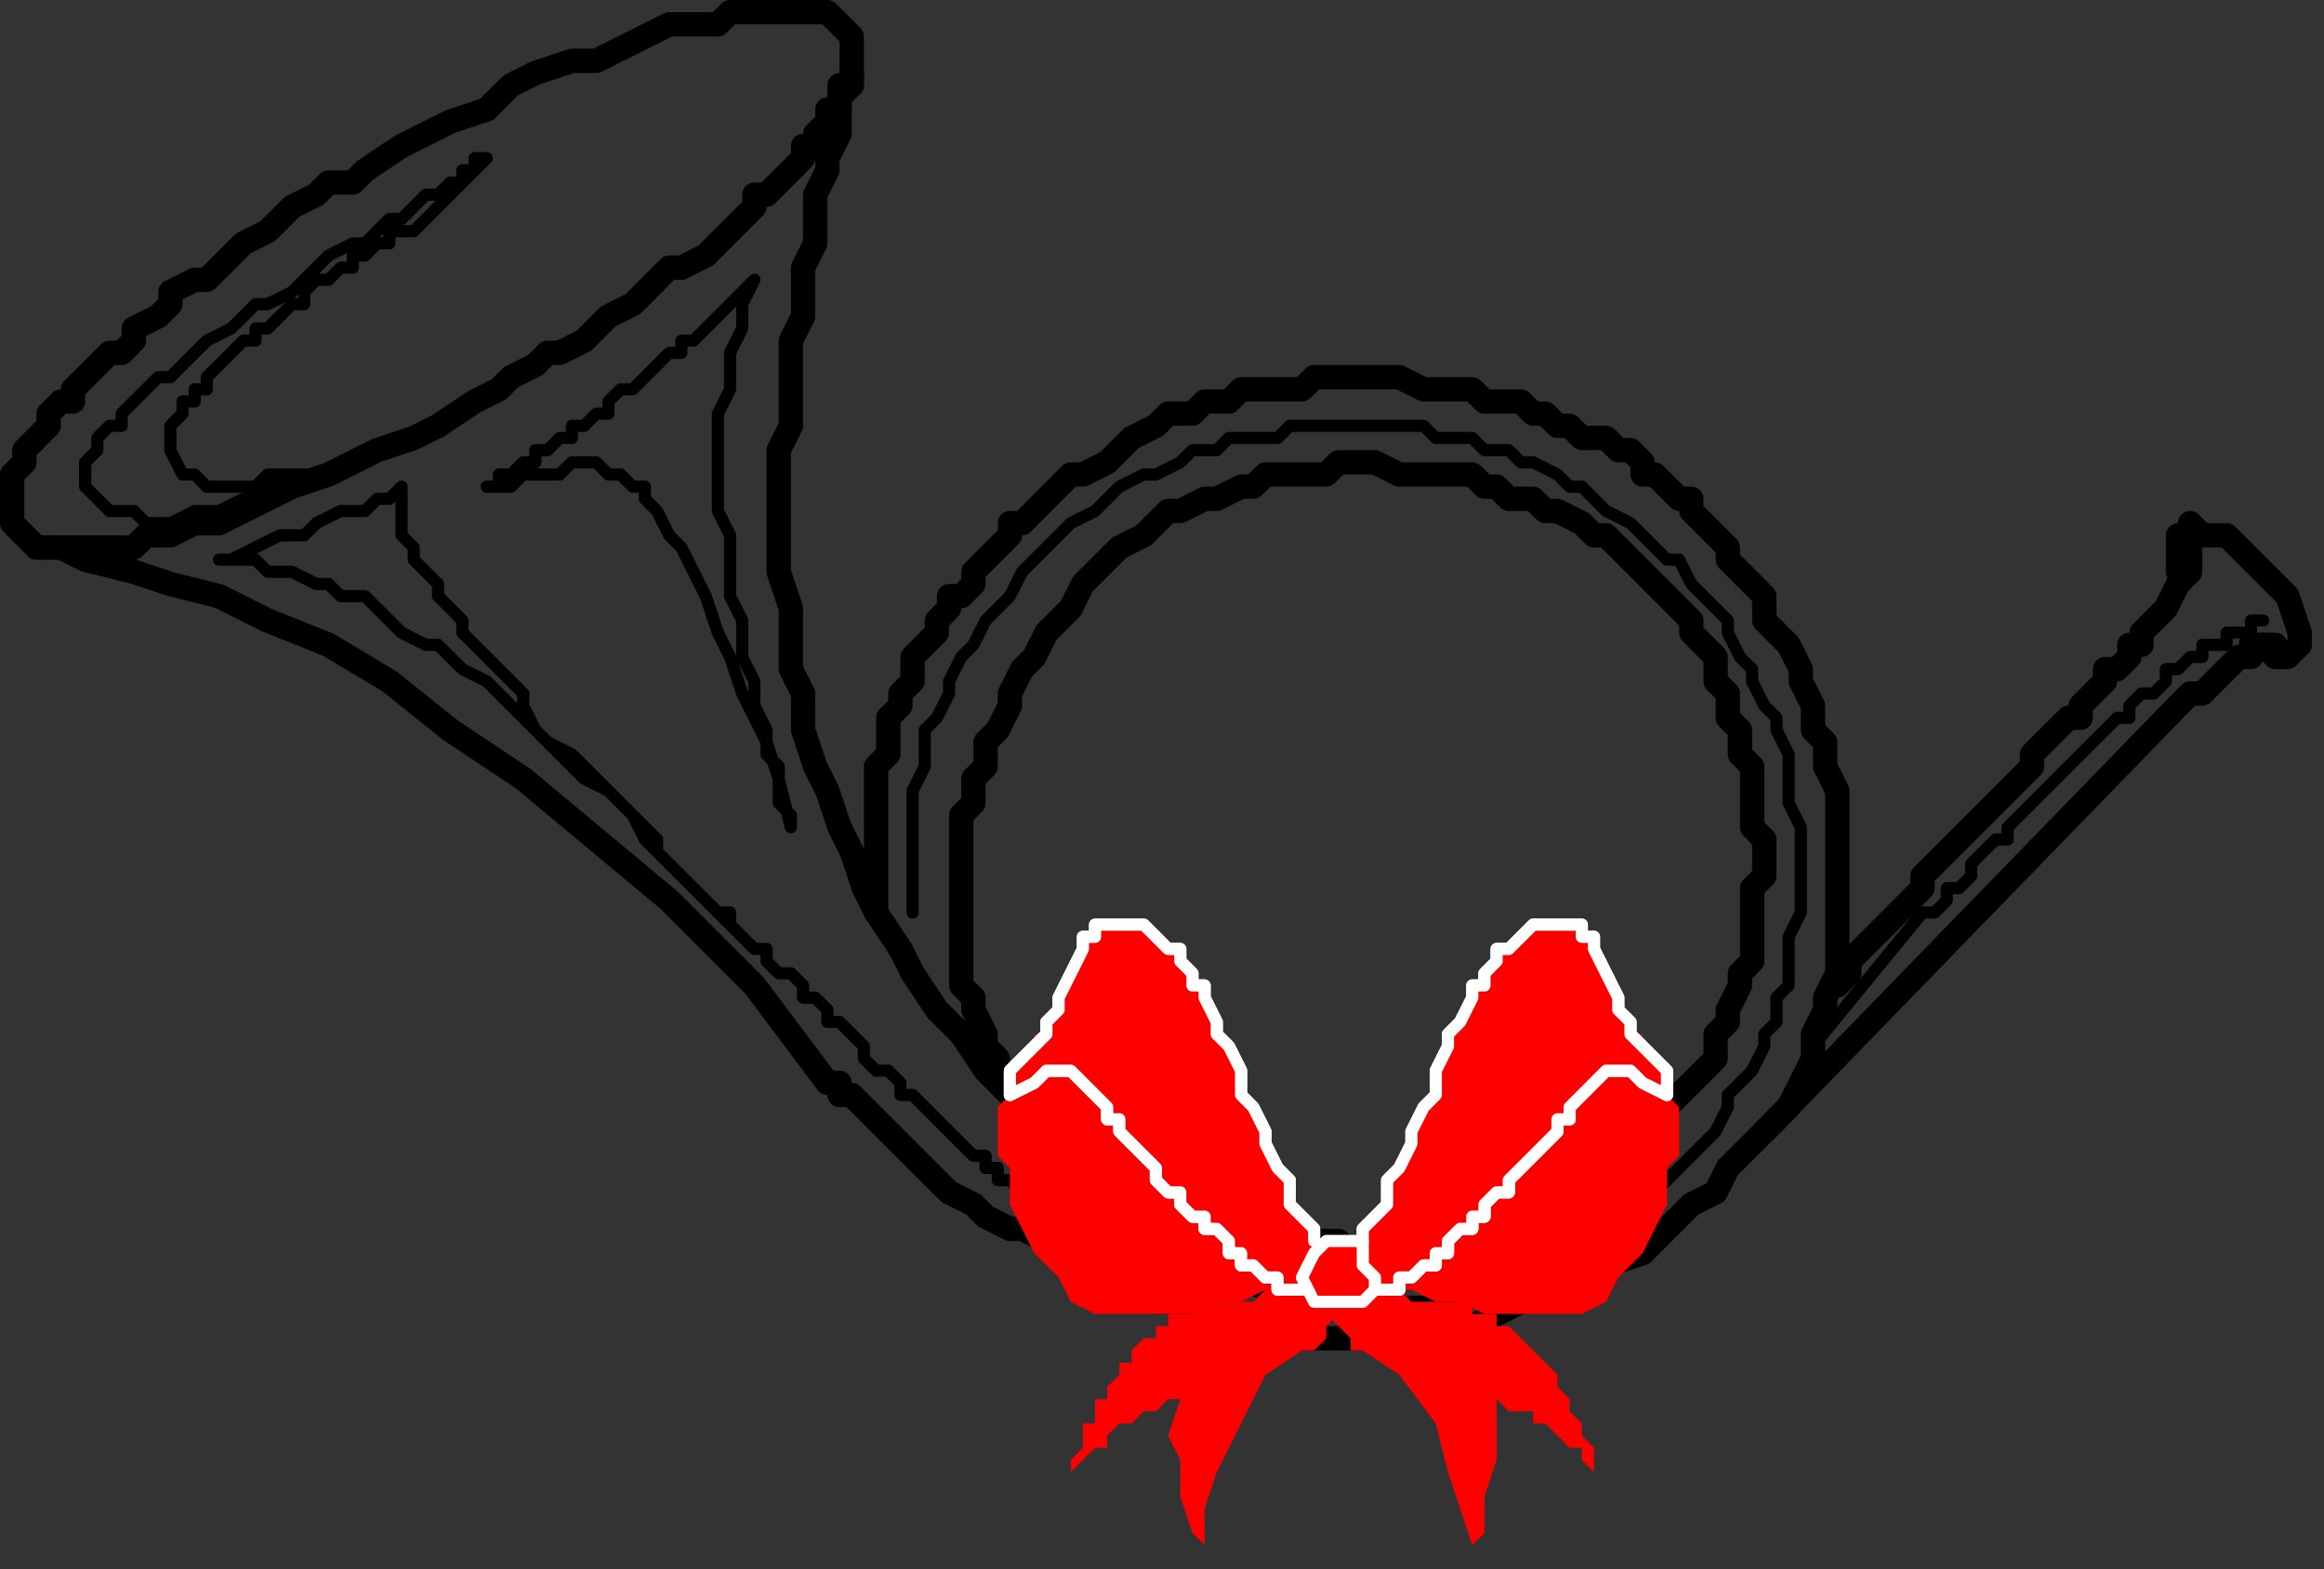 <?xml version="1.0" encoding="UTF-8" standalone="no"?>
<svg
   xmlns:dc="http://purl.org/dc/elements/1.1/"
   xmlns:cc="http://creativecommons.org/ns#"
   xmlns:rdf="http://www.w3.org/1999/02/22-rdf-syntax-ns#"
   xmlns:svg="http://www.w3.org/2000/svg"
   xmlns="http://www.w3.org/2000/svg"
   xmlns:sodipodi="http://sodipodi.sourceforge.net/DTD/sodipodi-0.dtd"
   xmlns:inkscape="http://www.inkscape.org/namespaces/inkscape"
   version="1.0"
   width="50.535mm"
   height="34.131mm"
   id="svg65"
   sodipodi:docname="DECOR123.WMF">
  <rect width="100%" height="100%" fill="#333333" stroke="none"/>
  <sodipodi:namedview
     pagecolor="#ffffff"
     bordercolor="#666666"
     borderopacity="1"
     objecttolerance="10"
     gridtolerance="10"
     guidetolerance="10"
     inkscape:pageopacity="0"
     inkscape:pageshadow="2"
     inkscape:window-width="640"
     inkscape:window-height="480"
     id="namedview67" />
  <defs
     id="defs3">
    <pattern
       id="WMFhbasepattern"
       patternUnits="userSpaceOnUse"
       width="6"
       height="6"
       x="0"
       y="0" />
  </defs>
  <path
     style="fill:none;stroke:none;"
     d="  M 0,0   L 190,0   L 190,128   L 0,128   z "
     id="path5" />
  <path
     style="fill:none;stroke:#000000;stroke-width:2px;stroke-linecap:round;stroke-linejoin:round;stroke-miterlimit:4;stroke-dasharray:none;stroke-opacity:1;"
     d="  M 30,14   L 29,15   L 27,15   L 26,16   L 24,17   L 23,18   L 22,19   L 20,20   L 19,21   L 18,22   L 17,23   L 16,23   L 14,24   L 14,25   L 13,26   L 11,27   L 11,28   L 10,29   L 9,29   L 8,30   L 7,31   L 6,32   L 6,33   L 5,33   L 4,34   L 4,35   L 3,36   L 3,36   L 2,37   L 2,38   L 2,38   L 1,39   L 1,40   L 1,40   L 1,41   L 1,41   L 1,42   L 1,42   L 1,43   L 1,43   L 1,43   L 2,44   L 2,44   L 3,45   L 4,45   L 5,45   L 6,45   L 8,45   L 9,45   L 11,45   L 12,44   L 14,44   L 16,43   L 18,43   L 20,42   L 22,41   L 24,40   L 27,39   L 29,38   L 31,37   L 34,36   L 36,35   L 39,33   L 41,32   L 41,32   L 42,31   L 44,30   L 45,29   L 46,29   L 48,28   L 49,27   L 50,26   L 52,25   L 53,24   L 54,23   L 55,22   L 56,22   L 58,21   L 59,20   L 60,19   L 61,18   L 62,17   L 62,16   L 63,16   L 64,15   L 65,14   L 66,13   L 66,12   L 67,12   L 67,11   L 68,10   L 68,9   L 69,9   L 69,8   L 69,7   L 70,7   L 70,6   L 70,6   L 70,5   L 70,5   L 70,4   L 70,4   L 70,3   L 70,3   L 70,3   L 69,2   L 69,2   L 68,1   L 67,1   L 66,1   L 65,1   L 63,1   L 62,1   L 60,1   L 59,2   L 57,2   L 55,2   L 53,3   L 51,4   L 49,5   L 47,5   L 44,6   L 42,7   L 40,9   L 37,10   L 35,11   L 33,12   L 30,14  "
     id="path7" />
  <path
     style="fill:none;stroke:#000000;stroke-width:1px;stroke-linecap:round;stroke-linejoin:round;stroke-miterlimit:4;stroke-dasharray:none;stroke-opacity:1;"
     d="  M 26,39   L 25,39   L 24,39   L 23,40   L 22,40   L 21,41   L 20,41   L 18,42   L 17,42   L 16,42   L 14,43   L 13,43   L 12,43   L 11,42   L 9,42   L 8,41   L 7,40   L 7,40   L 7,40   L 7,39   L 7,39   L 7,38   L 7,38   L 8,37   L 8,36   L 9,35   L 10,35   L 10,34   L 11,33   L 12,32   L 13,31   L 14,31   L 15,30   L 16,29   L 17,28   L 19,27   L 20,26   L 21,25   L 22,25   L 24,24   L 25,23   L 26,22   L 27,21   L 29,20   L 30,20   L 31,19   L 32,18   L 33,18   L 34,17   L 35,16   L 36,16   L 37,15   L 37,15   L 38,15   L 38,14   L 39,14   L 39,14   L 39,14   L 39,13   L 40,13   L 40,13   L 40,13   L 39,14   L 39,14   L 38,15   L 38,15   L 37,16   L 36,17   L 36,17   L 35,18   L 34,19   L 33,19   L 33,19   L 32,19   L 32,20   L 31,20   L 31,20   L 30,21   L 29,21   L 29,22   L 28,22   L 27,23   L 26,23   L 25,24   L 25,25   L 24,25   L 23,26   L 22,27   L 21,27   L 21,28   L 20,28   L 19,29   L 18,30   L 18,30   L 17,31   L 17,32   L 16,32   L 16,33   L 15,33   L 15,34   L 14,35   L 14,35   L 14,36   L 14,36   L 14,37   L 14,37   L 14,37   L 14,37   L 15,39   L 16,39   L 17,40   L 18,40   L 19,40   L 20,40   L 21,40   L 22,39   L 24,39   L 26,39  "
     id="path9" />
  <path
     style="fill:none;stroke:#000000;stroke-width:2px;stroke-linecap:round;stroke-linejoin:round;stroke-miterlimit:4;stroke-dasharray:none;stroke-opacity:1;"
     d="  M 3,45   L 5,45   L 7,46   L 11,47   L 14,48   L 18,49   L 22,51   L 27,53   L 32,56   L 37,60   L 43,64   L 49,69   L 55,74   L 62,81   L 68,89   L 68,89   L 69,89   L 69,90   L 70,90   L 71,91   L 72,92   L 73,93   L 74,94   L 75,95   L 76,96   L 77,97   L 78,98   L 80,99   L 81,100   L 83,101   L 84,101   L 86,102   L 88,103   L 90,104   L 91,105   L 93,106   L 95,107   L 97,107   L 99,108   L 101,109   L 103,109   L 105,109   L 107,110   L 110,110   L 112,110   L 114,110   L 116,110   L 119,109   L 121,109   L 123,108   L 125,107   L 128,106   L 130,105   L 132,104   L 135,103   L 135,103   L 137,101   L 139,99   L 141,98   L 142,96   L 144,94   L 145,93   L 147,91   L 148,89   L 149,87   L 149,85   L 150,83   L 150,82   L 151,80   L 151,78   L 151,76   L 151,74   L 151,72   L 151,70   L 151,68   L 151,67   L 151,65   L 150,63   L 150,61   L 149,60   L 149,58   L 148,56   L 148,55   L 147,53   L 146,52   L 145,51   L 145,49   L 144,48   L 143,47   L 142,46   L 142,45   L 141,44   L 140,43   L 139,42   L 139,41   L 139,41   L 138,41   L 137,40   L 136,39   L 135,39   L 135,38   L 134,37   L 133,37   L 132,36   L 130,36   L 129,35   L 128,35   L 127,34   L 126,34   L 125,33   L 123,33   L 122,33   L 121,32   L 119,32   L 118,32   L 117,32   L 115,31   L 114,31   L 112,31   L 111,31   L 109,31   L 108,31   L 107,32   L 105,32   L 104,32   L 102,32   L 101,33   L 99,33   L 98,34   L 96,34   L 95,35   L 93,36   L 92,37   L 91,38   L 89,39   L 89,39   L 88,39   L 87,40   L 86,41   L 85,42   L 84,43   L 83,43   L 83,44   L 82,45   L 81,46   L 80,47   L 80,48   L 79,49   L 78,49   L 78,50   L 77,51   L 77,52   L 76,53   L 75,54   L 75,55   L 75,56   L 74,57   L 74,58   L 73,59   L 73,60   L 73,61   L 73,62   L 72,63   L 72,64   L 72,65   L 72,66   L 72,67   L 72,68   L 72,69   L 72,70   L 72,71   L 72,72   L 72,73   L 72,74   L 72,75  "
     id="path11" />
  <path
     style="fill:none;stroke:#000000;stroke-width:2px;stroke-linecap:round;stroke-linejoin:round;stroke-miterlimit:4;stroke-dasharray:none;stroke-opacity:1;"
     d="  M 70,6   L 70,7   L 69,8   L 69,10   L 69,11   L 68,13   L 68,14   L 67,16   L 67,18   L 67,20   L 66,22   L 66,24   L 66,26   L 65,28   L 65,30   L 65,32   L 65,35   L 64,37   L 64,40   L 64,42   L 64,45   L 64,47   L 65,50   L 65,52   L 65,55   L 66,57   L 66,60   L 67,63   L 68,65   L 69,68   L 70,70   L 71,73   L 72,75   L 74,78   L 75,80   L 77,83   L 79,85   L 81,88   L 83,90   L 86,92   L 86,92   L 86,93   L 87,94   L 88,94   L 89,95   L 90,96   L 91,96   L 92,97   L 93,98   L 94,98   L 95,99   L 96,99   L 97,100   L 98,100   L 100,101   L 101,101   L 102,101   L 103,102   L 105,102   L 106,102   L 107,102   L 109,102   L 110,102   L 111,103   L 113,103   L 114,103   L 115,102   L 117,102   L 118,102   L 120,102   L 121,101   L 122,101   L 123,101   L 125,100   L 126,100   L 127,99   L 129,98   L 130,98   L 131,97   L 133,96   L 133,96   L 134,95   L 135,94   L 136,93   L 137,91   L 138,90   L 139,89   L 140,88   L 141,87   L 141,85   L 142,84   L 142,83   L 143,81   L 143,80   L 144,79   L 144,77   L 144,76   L 144,75   L 144,73   L 145,72   L 145,71   L 145,69   L 144,68   L 144,67   L 144,65   L 144,64   L 144,63   L 143,62   L 143,60   L 142,59   L 142,58   L 142,57   L 141,56   L 141,54   L 140,53   L 139,52   L 139,51   L 138,50   L 137,49   L 137,49   L 137,49   L 136,48   L 135,47   L 134,46   L 133,45   L 132,44   L 131,44   L 130,43   L 128,42   L 127,42   L 126,41   L 124,41   L 123,40   L 122,40   L 121,39   L 119,39   L 118,39   L 116,39   L 115,39   L 113,38   L 112,38   L 110,38   L 109,39   L 107,39   L 106,39   L 104,39   L 103,40   L 102,40   L 100,41   L 99,41   L 97,42   L 96,42   L 95,43   L 94,44   L 92,45   L 91,46   L 90,47   L 89,48   L 89,48   L 88,50   L 87,51   L 86,52   L 85,54   L 84,55   L 83,57   L 83,58   L 82,60   L 81,61   L 81,63   L 80,64   L 80,66   L 79,67   L 79,69   L 79,70   L 79,72   L 79,73   L 79,75   L 79,76   L 79,78   L 79,79   L 79,81   L 80,82   L 80,83   L 81,85   L 81,86   L 82,87   L 82,89   L 83,90   L 84,91   L 85,92   L 86,93   L 87,94   L 89,95   L 90,95   L 91,96  "
     id="path13" />
  <path
     style="fill:none;stroke:#000000;stroke-width:2px;stroke-linecap:round;stroke-linejoin:round;stroke-miterlimit:4;stroke-dasharray:none;stroke-opacity:1;"
     d="  M 145,93   L 179,58   L 179,58   L 180,57   L 181,57   L 182,56   L 183,55   L 183,55   L 184,54   L 185,54   L 185,53   L 186,53   L 187,53   L 187,53  "
     id="path15" />
  <path
     style="fill:none;stroke:#000000;stroke-width:2px;stroke-linecap:round;stroke-linejoin:round;stroke-miterlimit:4;stroke-dasharray:none;stroke-opacity:1;"
     d="  M 186,53   L 187,54   L 188,54   L 189,53   L 189,53   L 189,52   L 188,49   L 186,47   L 186,47   L 185,46   L 184,45   L 184,45   L 183,44   L 182,44   L 181,44   L 180,43   L 180,44   L 179,44   L 179,44   L 179,44   L 179,46   L 179,46   L 179,47  "
     id="path17" />
  <path
     style="fill:none;stroke:#000000;stroke-width:2px;stroke-linecap:round;stroke-linejoin:round;stroke-miterlimit:4;stroke-dasharray:none;stroke-opacity:1;"
     d="  M 180,45   L 180,47   L 179,48   L 178,50   L 178,50   L 178,50   L 178,50   L 177,51   L 177,51   L 177,51   L 176,52   L 176,52   L 176,53   L 175,53   L 175,54   L 174,55   L 173,55   L 173,56   L 172,57   L 171,58   L 171,59   L 170,59   L 169,60   L 168,61   L 167,62   L 167,63   L 166,64   L 165,65   L 164,66   L 163,67   L 162,68   L 161,69   L 160,70   L 159,71   L 158,72   L 158,73   L 157,74   L 156,75   L 155,76   L 154,77   L 153,78   L 152,79   L 152,80   L 151,81  "
     id="path19" />
  <path
     style="fill:none;stroke:#000000;stroke-width:1px;stroke-linecap:round;stroke-linejoin:round;stroke-miterlimit:4;stroke-dasharray:none;stroke-opacity:1;"
     d="  M 65,68   L 65,67   L 64,66   L 64,65   L 64,63   L 63,62   L 63,60   L 62,58   L 62,56   L 61,54   L 61,51   L 60,49   L 60,46   L 60,44   L 59,42   L 59,39   L 59,37   L 59,34   L 60,32   L 60,29   L 61,27   L 61,25   L 62,23   L 62,23   L 62,23   L 61,24   L 61,24   L 60,25   L 60,25   L 59,26   L 59,26   L 58,27   L 58,27   L 57,28   L 56,28   L 56,29   L 55,29   L 54,30   L 53,31   L 53,31   L 52,32   L 51,32   L 50,33   L 50,34   L 49,34   L 48,35   L 47,35   L 47,36   L 46,36   L 45,37   L 44,37   L 44,38   L 43,38   L 42,39   L 41,39   L 41,40   L 40,40   L 40,40   L 41,40   L 42,40   L 42,40   L 43,39   L 44,39   L 44,39   L 45,39   L 46,39   L 47,38   L 47,38   L 48,38   L 49,38   L 49,38   L 50,39   L 51,39   L 52,40   L 53,40   L 53,41   L 54,42   L 55,44   L 56,45   L 57,47   L 58,49   L 59,52   L 60,54   L 61,57   L 63,61   L 64,64   L 65,68  "
     id="path21" />
  <path
     style="fill:none;stroke:#000000;stroke-width:1px;stroke-linecap:round;stroke-linejoin:round;stroke-miterlimit:4;stroke-dasharray:none;stroke-opacity:1;"
     d="  M 186,51   L 185,51   L 185,52   L 184,52   L 183,52   L 183,53   L 182,53   L 181,53   L 181,54   L 180,54   L 179,55   L 178,55   L 178,56   L 177,57   L 176,57   L 175,58   L 175,59   L 174,59   L 173,60   L 172,61   L 171,62   L 171,62   L 170,63   L 169,64   L 168,65   L 168,65   L 167,66   L 166,67   L 165,68   L 165,69   L 164,69   L 163,70   L 162,71   L 162,72   L 161,73   L 160,73   L 160,74   L 159,75   L 158,75   L 158,75   L 149,86  "
     id="path23" />
  <path
     style="fill:none;stroke:#000000;stroke-width:1px;stroke-linecap:round;stroke-linejoin:round;stroke-miterlimit:4;stroke-dasharray:none;stroke-opacity:1;"
     d="  M 75,75   L 75,73   L 75,71   L 75,70   L 75,68   L 75,66   L 75,65   L 76,63   L 76,62   L 76,60   L 77,59   L 78,57   L 78,56   L 79,54   L 80,53   L 81,51   L 82,50   L 83,49   L 84,47   L 85,46   L 86,45   L 87,44   L 88,43   L 90,42   L 91,41   L 92,40   L 94,39   L 95,39   L 97,38   L 98,37   L 100,37   L 101,36   L 103,36   L 103,36   L 105,36   L 106,35   L 108,35   L 109,35   L 111,35   L 112,35   L 114,35   L 115,35   L 117,35   L 118,36   L 120,36   L 121,36   L 122,37   L 124,37   L 125,38   L 126,38   L 128,39   L 129,40   L 130,40   L 131,41   L 132,42   L 134,43   L 135,44   L 136,45   L 137,46   L 138,46   L 139,48   L 140,49   L 141,50   L 142,51   L 142,52   L 143,54   L 144,55   L 144,56   L 145,58   L 146,59   L 146,60   L 147,62   L 147,63   L 147,63   L 147,65   L 147,66   L 148,68   L 148,69   L 148,71   L 148,72   L 148,74   L 148,75   L 147,77   L 147,78   L 147,80   L 147,81   L 146,82   L 146,84   L 145,85   L 145,86   L 144,88   L 143,89   L 142,90   L 142,91   L 141,93   L 140,94   L 139,95   L 138,96   L 137,97   L 136,98   L 135,99   L 134,100   L 133,101   L 132,101   L 130,102   L 129,103   L 128,104   L 126,104   L 125,105   L 124,105   L 122,106   L 121,106   L 119,107   L 119,107   L 117,107   L 115,107   L 113,107   L 111,107   L 109,107   L 107,107   L 105,107   L 103,106   L 101,106   L 99,105   L 97,105   L 95,104   L 94,103   L 92,102   L 90,101   L 88,101   L 87,100   L 85,99   L 85,99   L 84,98   L 84,98   L 84,98   L 83,97   L 82,97   L 82,96   L 81,96   L 81,95   L 80,95   L 79,94   L 79,94   L 78,93   L 77,92   L 77,92   L 76,91   L 75,90   L 74,90   L 74,89   L 73,88   L 72,88   L 71,87   L 71,86   L 70,85   L 69,84   L 68,84   L 68,83   L 67,82   L 66,82   L 66,81   L 65,80   L 64,80   L 63,79   L 63,78   L 62,78   L 61,77   L 61,77   L 60,76   L 60,75   L 59,75   L 58,74   L 57,73   L 56,72   L 55,71   L 54,70   L 54,69   L 53,68   L 52,67   L 51,66   L 50,65   L 48,64   L 47,63   L 46,62   L 45,61   L 44,60   L 43,59   L 42,58   L 41,57   L 40,56   L 38,55   L 37,54   L 36,53   L 35,53   L 33,52   L 32,51   L 31,50   L 30,49   L 28,49   L 27,48   L 26,48   L 24,47   L 23,47   L 22,47   L 21,46   L 19,46   L 18,46   L 18,46   L 19,46   L 21,45   L 23,44   L 25,44   L 26,43   L 28,42   L 30,42   L 31,41   L 32,41   L 33,40   L 33,40   L 33,41   L 33,41   L 33,42   L 33,42   L 33,43   L 33,43   L 33,44   L 34,45   L 34,46   L 34,46   L 35,47   L 36,48   L 36,49   L 37,50   L 38,51   L 38,52   L 39,53   L 40,54   L 41,55   L 42,56   L 43,57   L 43,58   L 44,60   L 45,61   L 47,62   L 48,63   L 49,64   L 50,65   L 51,66   L 52,67   L 53,69   L 54,70   L 55,71   L 56,72   L 57,73   L 58,74   L 59,75   L 60,76   L 61,77  "
     id="path25" />
  <path
     style="fill:#ff0000;fill-rule:evenodd;fill-opacity:1;stroke:none;"
     d="  M 111,104   L 112,104   L 113,105   L 114,106   L 115,106   L 116,107   L 117,107   L 118,107   L 118,107   L 119,107   L 120,107   L 121,107   L 121,108   L 122,108   L 123,108   L 123,109   L 124,109   L 125,110   L 125,110   L 126,111   L 127,112   L 127,112   L 128,113   L 128,114   L 129,115   L 129,115   L 129,116   L 130,117   L 130,117   L 130,118   L 131,119   L 131,119   L 131,120   L 131,120   L 131,121   L 131,121   L 130,120   L 130,119   L 129,119   L 128,118   L 127,117   L 126,117   L 126,116   L 125,116   L 124,116   L 123,115   L 123,115   L 123,115   L 123,118   L 123,120   L 122,123   L 122,126   L 121,127   L 121,127   L 120,124   L 119,121   L 118,117   L 115,113   L 112,111   L 112,111   L 111,111   L 111,110   L 110,109   L 109,108   L 109,107   L 108,106   L 108,105   L 107,104   L 107,103  z "
     id="path27" />
  <path
     style="fill:#ff0000;fill-rule:evenodd;fill-opacity:1;stroke:none;"
     d="  M 108,104   L 108,104   L 107,105   L 106,106   L 104,106   L 103,107   L 102,107   L 101,107   L 101,107   L 100,107   L 99,107   L 99,107   L 98,108   L 97,108   L 96,108   L 96,109   L 95,109   L 95,110   L 94,110   L 93,111   L 93,112   L 92,112   L 92,113   L 91,114   L 91,115   L 90,115   L 90,116   L 90,117   L 89,117   L 89,118   L 89,119   L 89,119   L 88,120   L 88,120   L 88,121   L 88,121   L 89,120   L 90,119   L 91,119   L 91,118   L 92,117   L 93,117   L 94,116   L 94,116   L 95,116   L 96,115   L 97,115   L 97,115   L 96,118   L 97,120   L 97,123   L 98,126   L 99,127   L 99,127   L 99,124   L 100,121   L 102,117   L 104,113   L 107,111   L 107,111   L 108,111   L 109,110   L 109,109   L 110,108   L 111,107   L 111,106   L 112,105   L 112,104   L 112,103  z "
     id="path29" />
  <path
     style="fill:#ff0000;fill-rule:evenodd;fill-opacity:1;stroke:none;"
     d="  M 108,102   L 108,101   L 107,100   L 106,99   L 106,97   L 105,96   L 104,94   L 104,93   L 103,91   L 102,90   L 102,88   L 101,86   L 100,85   L 100,84   L 99,82   L 99,81   L 99,81   L 98,81   L 98,80   L 97,79   L 97,78   L 96,78   L 95,77   L 95,77   L 94,76   L 94,76   L 93,76   L 92,76   L 92,76   L 91,76   L 90,76   L 90,77   L 89,77   L 89,78   L 89,78   L 88,80   L 87,82   L 87,83   L 86,84   L 86,85   L 86,85   L 85,85   L 85,86   L 84,87   L 83,89   L 83,90   L 82,91   L 82,93   L 82,95   L 82,95   L 83,96   L 83,99   L 84,101   L 85,103   L 87,105   L 88,107   L 90,108   L 93,108   L 93,108   L 94,108   L 96,108   L 98,108   L 100,107   L 102,107   L 104,106   L 105,106   L 106,106   L 107,106   L 108,106  z "
     id="path31" />
  <path
     style="fill:#ff0000;fill-rule:evenodd;fill-opacity:1;stroke:none;"
     d="  M 108,102   L 108,101   L 107,100   L 106,99   L 106,97   L 105,96   L 104,94   L 104,93   L 103,91   L 102,90   L 102,88   L 101,86   L 100,85   L 100,84   L 99,82   L 99,81   L 99,81   L 98,81   L 98,80   L 97,79   L 97,78   L 96,78   L 95,77   L 95,77   L 94,76   L 94,76   L 93,76   L 92,76   L 92,76   L 91,76   L 90,76   L 90,77   L 89,77   L 89,78   L 89,78   L 88,80   L 87,82   L 87,83   L 86,84   L 86,85   L 86,85   L 85,86   L 84,87   L 83,88   L 83,90   L 83,90   L 83,90   L 85,89   L 86,88   L 88,88   L 89,89   L 90,90   L 90,90   L 91,91   L 91,91   L 91,91   L 91,92   L 92,92   L 92,93   L 93,94   L 93,94   L 94,95   L 94,95   L 95,96   L 95,97   L 96,98   L 97,98   L 97,99   L 98,100   L 99,100   L 99,101   L 100,101   L 101,102   L 101,103   L 102,103   L 102,104   L 103,104   L 103,104   L 104,105   L 104,105   L 105,105   L 105,106   L 105,106   L 105,106   L 105,106   L 107,106   L 108,106   L 108,106  z "
     id="path33" />
  <path
     style="fill:none;stroke:#ffffff;stroke-width:1px;stroke-linecap:round;stroke-linejoin:round;stroke-miterlimit:4;stroke-dasharray:none;stroke-opacity:1;"
     d="  M 108,102   L 108,101   L 107,100   L 106,99   L 106,97   L 105,96   L 104,94   L 104,93   L 103,91   L 102,90   L 102,88   L 101,86   L 100,85   L 100,84   L 99,82   L 99,81   L 99,81   L 98,81   L 98,80   L 97,79   L 97,78   L 96,78   L 95,77   L 95,77   L 94,76   L 94,76   L 93,76   L 92,76   L 92,76   L 91,76   L 90,76   L 90,77   L 89,77   L 89,78   L 89,78   L 88,80   L 87,82   L 87,83   L 86,84   L 86,85   L 86,85   L 85,86   L 84,87   L 83,88   L 83,90   L 83,90   L 83,90   L 85,89   L 86,88   L 88,88   L 89,89   L 90,90   L 90,90   L 91,91   L 91,91   L 91,91   L 91,92   L 92,92   L 92,93   L 93,94   L 93,94   L 94,95   L 94,95   L 95,96   L 95,97   L 96,98   L 97,98   L 97,99   L 98,100   L 99,100   L 99,101   L 100,101   L 101,102   L 101,103   L 102,103   L 102,104   L 103,104   L 103,104   L 104,105   L 104,105   L 105,105   L 105,106   L 105,106   L 105,106   L 105,106   L 107,106   L 108,106   L 108,106  "
     id="path35" />
  <path
     style="fill:none;stroke:#ffffff;stroke-width:1px;stroke-linecap:round;stroke-linejoin:round;stroke-miterlimit:4;stroke-dasharray:none;stroke-opacity:1;"
     d="  M 83,90   L 85,89   L 86,88   L 88,88   L 89,89   L 90,90   L 90,90   L 91,91   L 91,91   L 91,91   L 91,92   L 92,92   L 92,93   L 93,94   L 93,94   L 94,95   L 94,95   L 95,96   L 95,97   L 96,98   L 97,98   L 97,99   L 98,100   L 99,100   L 99,101   L 100,101   L 101,102   L 101,103   L 102,103   L 102,104   L 103,104   L 103,104   L 104,105   L 104,105   L 105,105   L 105,106   L 105,106   L 105,106   L 105,106   L 107,106   L 108,106   L 108,106  "
     id="path37" />
  <path
     style="fill:#4c4c4c;fill-rule:evenodd;fill-opacity:1;stroke:none;"
     d="  M 108,104   L 107,103   L 106,102   L 106,101   L 105,100   L 105,99   L 104,98   L 103,98   L 103,98   L 103,98   L 103,98   L 103,99   L 103,100   L 103,101   L 104,101   L 105,102   L 106,102   L 107,103   L 107,103   L 108,104  z "
     id="path39" />
  <path
     style="fill:#4c4c4c;fill-rule:evenodd;fill-opacity:1;stroke:none;"
     d="  M 92,80   L 92,81   L 91,83   L 90,84   L 89,85   L 89,85   L 90,85   L 91,85   L 91,85   L 91,85   L 92,85   L 92,83   L 93,82   L 93,80   L 93,80   L 93,80   L 93,80   L 92,80  z "
     id="path41" />
  <path
     style="fill:#ff0000;fill-rule:evenodd;fill-opacity:1;stroke:none;"
     d="  M 108,102   L 108,101   L 107,100   L 106,99   L 106,97   L 105,96   L 104,94   L 104,93   L 103,91   L 102,90   L 102,88   L 101,86   L 100,85   L 100,84   L 99,82   L 99,81   L 99,81   L 98,81   L 98,80   L 97,79   L 97,78   L 96,78   L 95,77   L 95,77   L 94,76   L 94,76   L 93,76   L 92,76   L 92,76   L 91,76   L 90,76   L 90,77   L 89,77   L 89,78   L 89,78   L 88,80   L 87,82   L 87,83   L 86,84   L 86,85   L 86,85   L 85,86   L 84,87   L 83,88   L 83,90   L 83,90   L 83,90   L 85,89   L 86,88   L 88,88   L 89,89   L 90,90   L 90,90   L 91,91   L 91,91   L 91,91   L 91,92   L 92,92   L 92,93   L 93,94   L 93,94   L 94,95   L 94,95   L 95,96   L 95,97   L 96,98   L 97,98   L 97,99   L 98,100   L 99,100   L 99,101   L 100,101   L 101,102   L 101,103   L 102,103   L 102,104   L 103,104   L 103,104   L 104,105   L 104,105   L 105,105   L 105,106   L 105,106   L 105,106   L 105,106   L 107,106   L 108,106   L 108,106  z "
     id="path43" />
  <path
     style="fill:none;stroke:#ffffff;stroke-width:1px;stroke-linecap:round;stroke-linejoin:round;stroke-miterlimit:4;stroke-dasharray:none;stroke-opacity:1;"
     d="  M 108,102   L 108,101   L 107,100   L 106,99   L 106,97   L 105,96   L 104,94   L 104,93   L 103,91   L 102,90   L 102,88   L 101,86   L 100,85   L 100,84   L 99,82   L 99,81   L 99,81   L 98,81   L 98,80   L 97,79   L 97,78   L 96,78   L 95,77   L 95,77   L 94,76   L 94,76   L 93,76   L 92,76   L 92,76   L 91,76   L 90,76   L 90,77   L 89,77   L 89,78   L 89,78   L 88,80   L 87,82   L 87,83   L 86,84   L 86,85   L 86,85   L 85,86   L 84,87   L 83,88   L 83,90   L 83,90   L 83,90   L 85,89   L 86,88   L 88,88   L 89,89   L 90,90   L 90,90   L 91,91   L 91,91   L 91,91   L 91,92   L 92,92   L 92,93   L 93,94   L 93,94   L 94,95   L 94,95   L 95,96   L 95,97   L 96,98   L 97,98   L 97,99   L 98,100   L 99,100   L 99,101   L 100,101   L 101,102   L 101,103   L 102,103   L 102,104   L 103,104   L 103,104   L 104,105   L 104,105   L 105,105   L 105,106   L 105,106   L 105,106   L 105,106   L 107,106   L 108,106   L 108,106  "
     id="path45" />
  <path
     style="fill:#ff0000;fill-rule:evenodd;fill-opacity:1;stroke:none;"
     d="  M 112,102   L 112,101   L 113,100   L 114,99   L 114,97   L 115,96   L 116,94   L 116,93   L 117,91   L 118,90   L 118,88   L 119,86   L 119,85   L 120,84   L 121,82   L 121,81   L 121,81   L 122,81   L 122,80   L 123,79   L 123,78   L 124,78   L 125,77   L 125,77   L 126,76   L 126,76   L 127,76   L 128,76   L 128,76   L 129,76   L 130,76   L 130,77   L 131,77   L 131,78   L 131,78   L 132,80   L 133,82   L 133,83   L 134,84   L 134,85   L 134,85   L 135,85   L 135,86   L 136,87   L 137,89   L 137,90   L 138,91   L 138,93   L 138,95   L 138,95   L 137,96   L 137,99   L 136,101   L 135,103   L 133,105   L 132,107   L 130,108   L 127,108   L 127,108   L 126,108   L 124,108   L 122,108   L 120,107   L 118,107   L 116,106   L 115,106   L 114,106   L 113,106   L 112,106  z "
     id="path47" />
  <path
     style="fill:#ff0000;fill-rule:evenodd;fill-opacity:1;stroke:none;"
     d="  M 112,102   L 112,101   L 113,100   L 114,99   L 114,97   L 115,96   L 116,94   L 116,93   L 117,91   L 118,90   L 118,88   L 119,86   L 119,85   L 120,84   L 121,82   L 121,81   L 121,81   L 122,81   L 122,80   L 123,79   L 123,78   L 124,78   L 125,77   L 125,77   L 126,76   L 126,76   L 127,76   L 128,76   L 128,76   L 129,76   L 130,76   L 130,77   L 131,77   L 131,78   L 131,78   L 132,80   L 133,82   L 133,83   L 134,84   L 134,85   L 134,85   L 135,86   L 136,87   L 137,88   L 137,90   L 137,90   L 137,90   L 135,89   L 134,88   L 132,88   L 131,89   L 130,90   L 130,90   L 129,91   L 129,91   L 129,91   L 129,92   L 128,92   L 128,93   L 127,94   L 127,94   L 126,95   L 126,95   L 125,96   L 124,97   L 124,98   L 123,98   L 122,99   L 122,100   L 121,100   L 121,101   L 120,101   L 119,102   L 119,103   L 118,103   L 118,104   L 117,104   L 117,104   L 116,105   L 116,105   L 115,105   L 115,106   L 115,106   L 115,106   L 115,106   L 113,106   L 112,106   L 112,106  z "
     id="path49" />
  <path
     style="fill:none;stroke:#ffffff;stroke-width:1px;stroke-linecap:round;stroke-linejoin:round;stroke-miterlimit:4;stroke-dasharray:none;stroke-opacity:1;"
     d="  M 112,102   L 112,101   L 113,100   L 114,99   L 114,97   L 115,96   L 116,94   L 116,93   L 117,91   L 118,90   L 118,88   L 119,86   L 119,85   L 120,84   L 121,82   L 121,81   L 121,81   L 122,81   L 122,80   L 123,79   L 123,78   L 124,78   L 125,77   L 125,77   L 126,76   L 126,76   L 127,76   L 128,76   L 128,76   L 129,76   L 130,76   L 130,77   L 131,77   L 131,78   L 131,78   L 132,80   L 133,82   L 133,83   L 134,84   L 134,85   L 134,85   L 135,86   L 136,87   L 137,88   L 137,90   L 137,90   L 137,90   L 135,89   L 134,88   L 132,88   L 131,89   L 130,90   L 130,90   L 129,91   L 129,91   L 129,91   L 129,92   L 128,92   L 128,93   L 127,94   L 127,94   L 126,95   L 126,95   L 125,96   L 124,97   L 124,98   L 123,98   L 122,99   L 122,100   L 121,100   L 121,101   L 120,101   L 119,102   L 119,103   L 118,103   L 118,104   L 117,104   L 117,104   L 116,105   L 116,105   L 115,105   L 115,106   L 115,106   L 115,106   L 115,106   L 113,106   L 112,106   L 112,106  "
     id="path51" />
  <path
     style="fill:none;stroke:#ffffff;stroke-width:1px;stroke-linecap:round;stroke-linejoin:round;stroke-miterlimit:4;stroke-dasharray:none;stroke-opacity:1;"
     d="  M 137,90   L 135,89   L 134,88   L 132,88   L 131,89   L 130,90   L 130,90   L 129,91   L 129,91   L 129,91   L 129,92   L 128,92   L 128,93   L 127,94   L 127,94   L 126,95   L 126,95   L 125,96   L 124,97   L 124,98   L 123,98   L 122,99   L 122,100   L 121,100   L 121,101   L 120,101   L 119,102   L 119,103   L 118,103   L 118,104   L 117,104   L 117,104   L 116,105   L 116,105   L 115,105   L 115,106   L 115,106   L 115,106   L 115,106   L 113,106   L 112,106   L 112,106  "
     id="path53" />
  <path
     style="fill:#4c4c4c;fill-rule:evenodd;fill-opacity:1;stroke:none;"
     d="  M 112,104   L 113,103   L 113,102   L 114,101   L 115,100   L 115,99   L 116,98   L 117,98   L 117,98   L 117,98   L 117,98   L 117,99   L 117,100   L 117,101   L 116,101   L 115,102   L 114,102   L 113,103   L 113,103   L 112,104  z "
     id="path55" />
  <path
     style="fill:#4c4c4c;fill-rule:evenodd;fill-opacity:1;stroke:none;"
     d="  M 128,80   L 128,81   L 129,83   L 130,84   L 131,85   L 131,85   L 130,85   L 129,85   L 129,85   L 129,85   L 128,85   L 128,83   L 127,82   L 127,80   L 127,80   L 127,80   L 127,80   L 128,80  z "
     id="path57" />
  <path
     style="fill:#ff0000;fill-rule:evenodd;fill-opacity:1;stroke:none;"
     d="  M 112,102   L 112,101   L 113,100   L 114,99   L 114,97   L 115,96   L 116,94   L 116,93   L 117,91   L 118,90   L 118,88   L 119,86   L 119,85   L 120,84   L 121,82   L 121,81   L 121,81   L 122,81   L 122,80   L 123,79   L 123,78   L 124,78   L 125,77   L 125,77   L 126,76   L 126,76   L 127,76   L 128,76   L 128,76   L 129,76   L 130,76   L 130,77   L 131,77   L 131,78   L 131,78   L 132,80   L 133,82   L 133,83   L 134,84   L 134,85   L 134,85   L 135,86   L 136,87   L 137,88   L 137,90   L 137,90   L 137,90   L 135,89   L 134,88   L 132,88   L 131,89   L 130,90   L 130,90   L 129,91   L 129,91   L 129,91   L 129,92   L 128,92   L 128,93   L 127,94   L 127,94   L 126,95   L 126,95   L 125,96   L 124,97   L 124,98   L 123,98   L 122,99   L 122,100   L 121,100   L 121,101   L 120,101   L 119,102   L 119,103   L 118,103   L 118,104   L 117,104   L 117,104   L 116,105   L 116,105   L 115,105   L 115,106   L 115,106   L 115,106   L 115,106   L 113,106   L 112,106   L 112,106  z "
     id="path59" />
  <path
     style="fill:none;stroke:#ffffff;stroke-width:1px;stroke-linecap:round;stroke-linejoin:round;stroke-miterlimit:4;stroke-dasharray:none;stroke-opacity:1;"
     d="  M 112,102   L 112,101   L 113,100   L 114,99   L 114,97   L 115,96   L 116,94   L 116,93   L 117,91   L 118,90   L 118,88   L 119,86   L 119,85   L 120,84   L 121,82   L 121,81   L 121,81   L 122,81   L 122,80   L 123,79   L 123,78   L 124,78   L 125,77   L 125,77   L 126,76   L 126,76   L 127,76   L 128,76   L 128,76   L 129,76   L 130,76   L 130,77   L 131,77   L 131,78   L 131,78   L 132,80   L 133,82   L 133,83   L 134,84   L 134,85   L 134,85   L 135,86   L 136,87   L 137,88   L 137,90   L 137,90   L 137,90   L 135,89   L 134,88   L 132,88   L 131,89   L 130,90   L 130,90   L 129,91   L 129,91   L 129,91   L 129,92   L 128,92   L 128,93   L 127,94   L 127,94   L 126,95   L 126,95   L 125,96   L 124,97   L 124,98   L 123,98   L 122,99   L 122,100   L 121,100   L 121,101   L 120,101   L 119,102   L 119,103   L 118,103   L 118,104   L 117,104   L 117,104   L 116,105   L 116,105   L 115,105   L 115,106   L 115,106   L 115,106   L 115,106   L 113,106   L 112,106   L 112,106  "
     id="path61" />
  <path
     style="fill:#ff0000;fill-rule:evenodd;fill-opacity:1;stroke:#ffffff;stroke-width:1px;stroke-linecap:round;stroke-linejoin:round;stroke-miterlimit:4;stroke-dasharray:none;stroke-opacity:1;"
     d="  M 112,107   L 113,106   L 113,105   L 112,104   L 112,103   L 112,102   L 111,102   L 111,102   L 111,102   L 109,102   L 109,102   L 109,102   L 108,103   L 107,105   L 108,107   L 108,107   L 109,107   L 111,107   L 112,107  z "
     id="path63" />
</svg>
